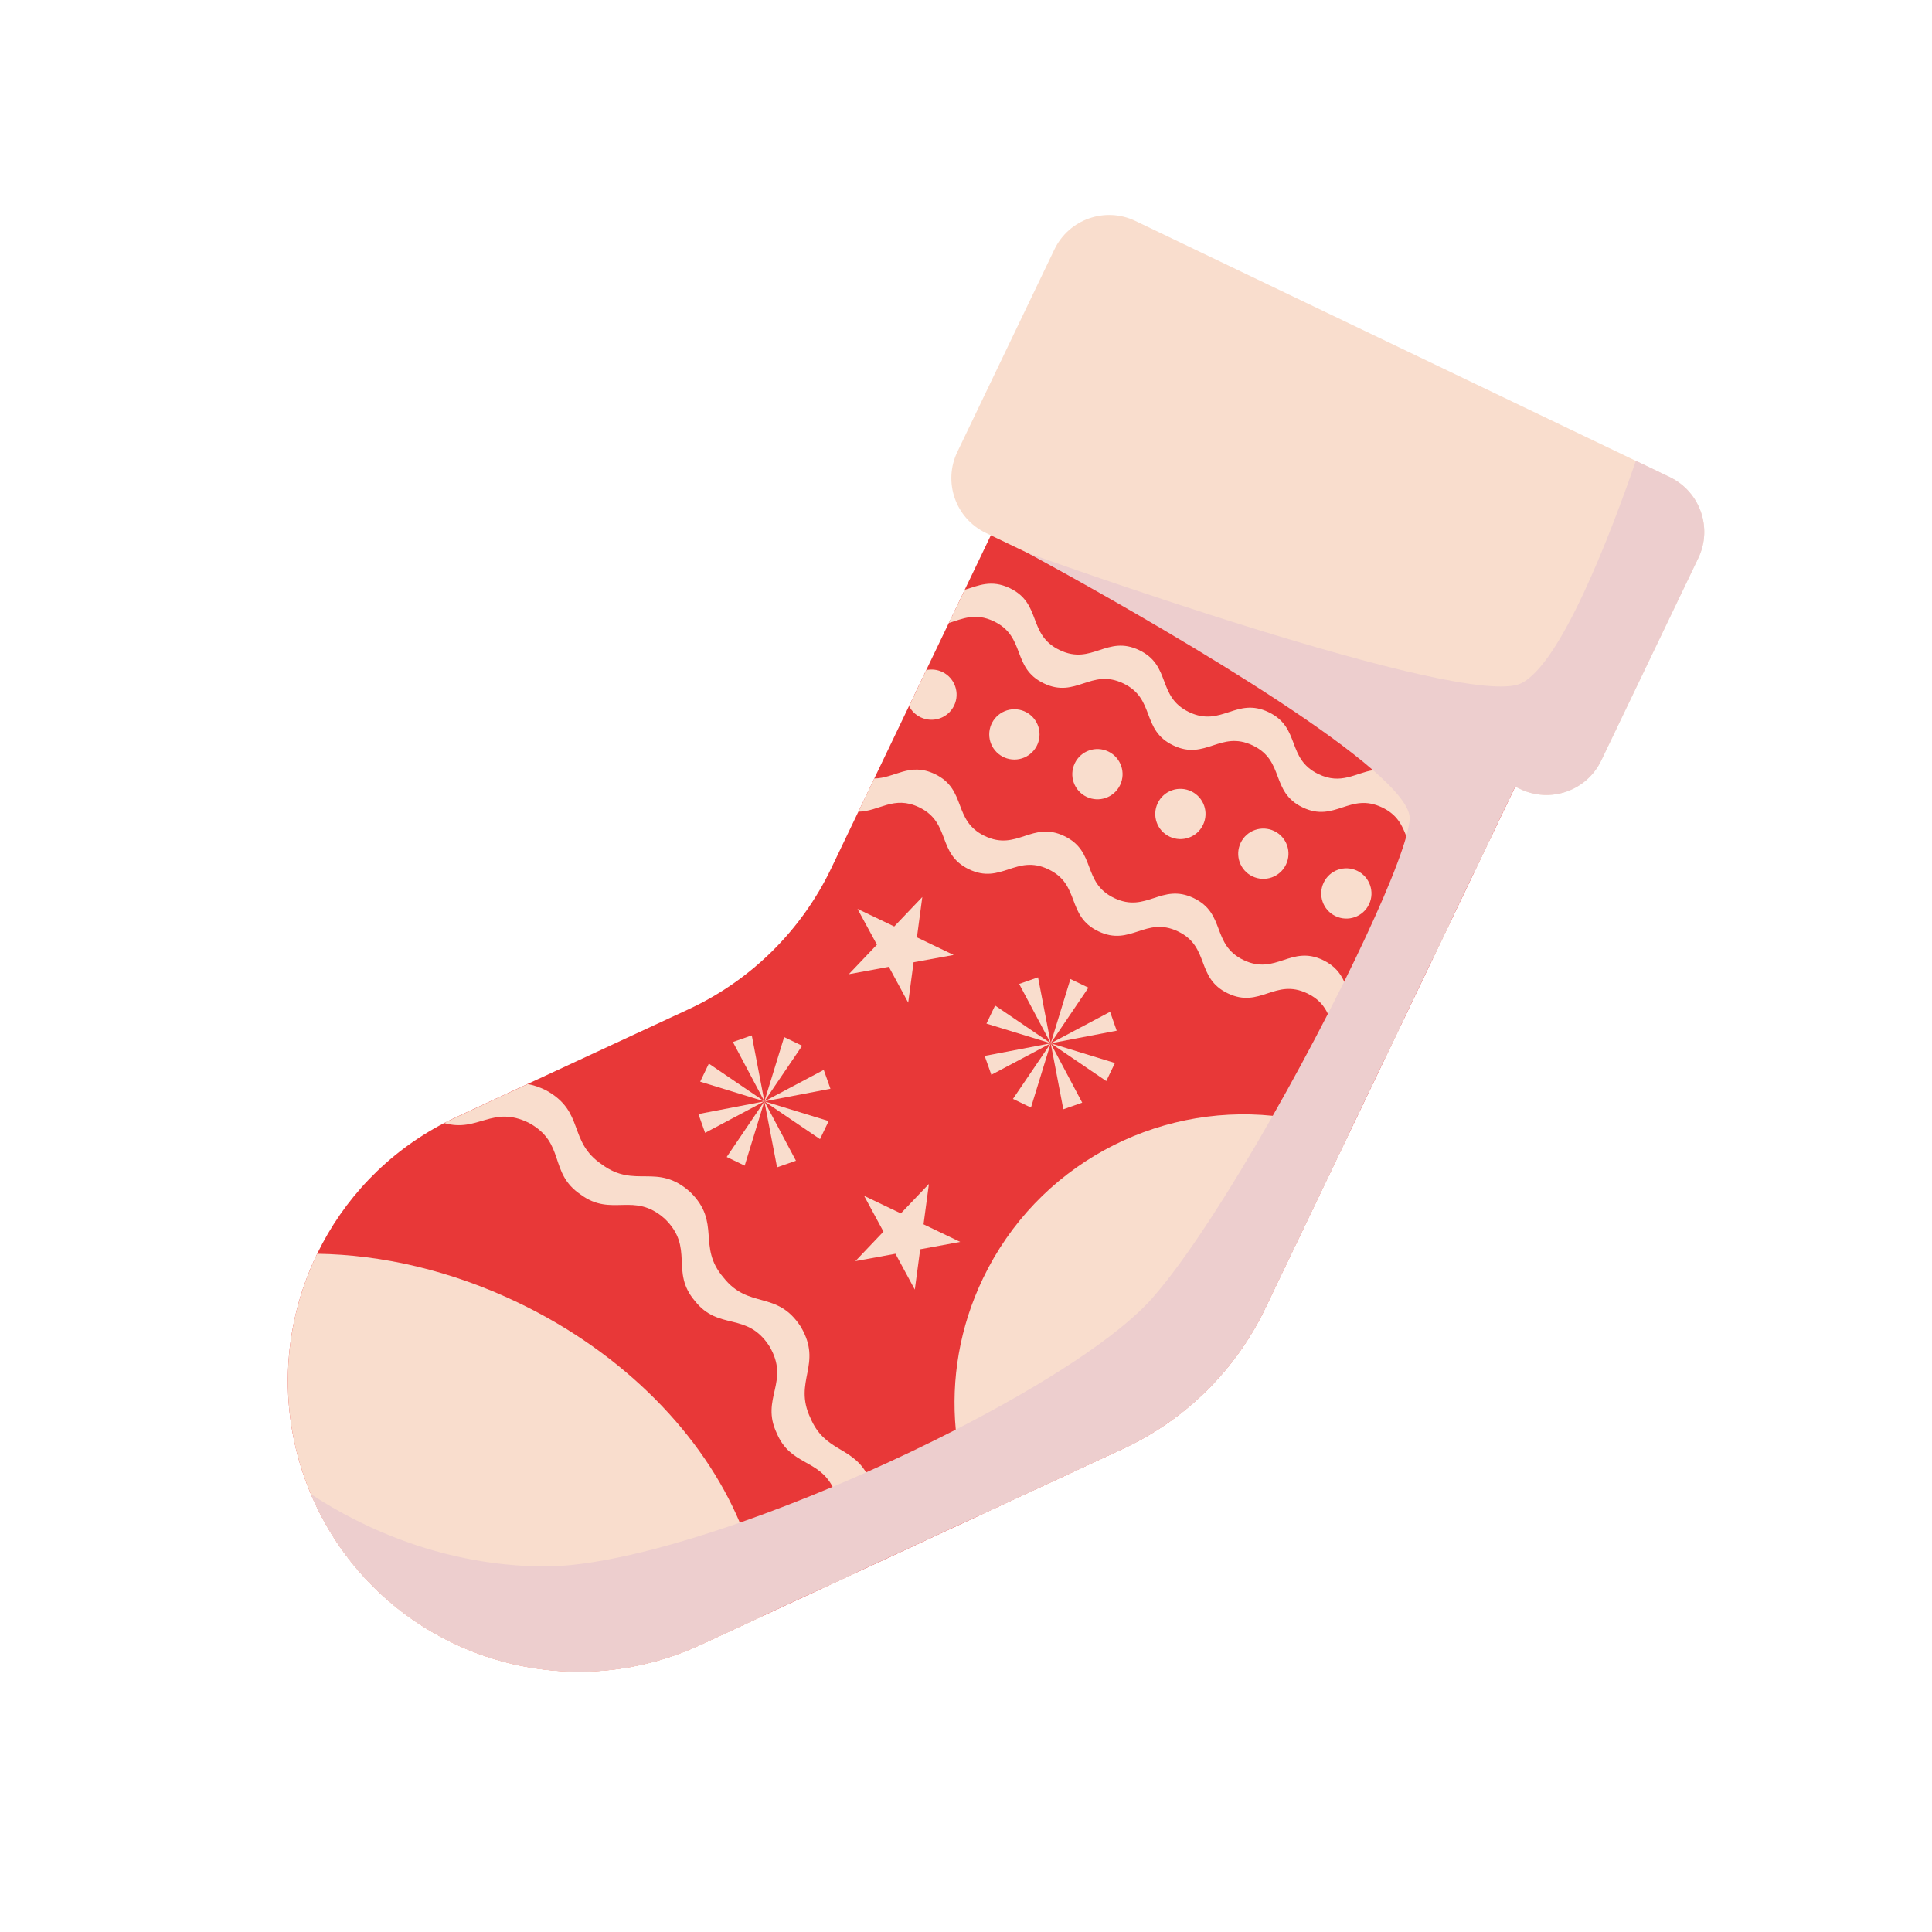 <svg xmlns="http://www.w3.org/2000/svg" xmlns:xlink="http://www.w3.org/1999/xlink" id="Layer_2" x="0px" y="0px" viewBox="0 0 283.46 283.46" style="enable-background:new 0 0 283.46 283.46;" xml:space="preserve"><style type="text/css">	.st0{fill:#E83838;}	.st1{fill:#F9DDCD;}	.st2{fill:#EDCECE;}</style><g>	<g>		<path class="st0" d="M228.38,102.76l-42.73,89.17c-4.36,9.1-11.75,16.4-20.9,20.64l-21.32,9.9l-17.75,8.24l-5.12,2.37l-8.66,4.02   l-9.03,4.19c-21.37,9.92-46.74,0.64-56.66-20.73c-0.21-0.44-0.4-0.88-0.59-1.33c-4.98-11.74-4.29-24.56,0.92-35.29   c3.87-7.98,10.24-14.8,18.63-19.17l0,0c0.58-0.3,1.16-0.59,1.76-0.87l10.47-4.86l23.64-10.97c9.15-4.25,16.54-11.55,20.9-20.64   l29.5-61.55L228.38,102.76z"></path>		<path class="st1" d="M197.88,166.41l-12.23,25.51c-4.36,9.1-11.75,16.4-20.9,20.64l-21.32,9.9c-1.71-4.03-2.79-8.31-3.2-12.69   c-0.69-7.38,0.55-15.04,3.99-22.2c7.94-16.57,25.25-25.63,42.53-23.86C190.5,164.1,194.23,164.98,197.88,166.41z"></path>		<path class="st1" d="M111.9,237.11l-9.03,4.19c-21.37,9.92-46.74,0.64-56.66-20.73c-0.21-0.44-0.4-0.88-0.59-1.33   c-4.98-11.74-4.29-24.56,0.92-35.29c9.5,0.14,19.65,2.46,29.46,7.16c15.67,7.51,27.16,19.5,32.55,32.3   C110.46,227.93,111.61,232.55,111.9,237.11z"></path>		<path class="st1" d="M218.93,122.48l-2.33,4.87c-1.96,0.61-3.82,1.48-6.49,0.21c-2.51-1.2-3.09-3.04-3.77-4.84   c-0.61-1.6-1.31-3.18-3.55-4.25c-4.75-2.28-6.93,2.27-11.67-0.01c-4.75-2.27-2.57-6.82-7.32-9.09c-4.75-2.27-6.93,2.27-11.67-0.01   c-4.75-2.27-2.57-6.82-7.32-9.09c-4.75-2.28-6.93,2.27-11.67-0.01c-4.75-2.28-2.57-6.82-7.32-9.1c-2.72-1.31-4.6-0.37-6.6,0.24   l2.33-4.87c2-0.61,3.88-1.54,6.6-0.24c4.75,2.27,2.57,6.82,7.32,9.09c4.75,2.28,6.93-2.27,11.67,0.01   c4.75,2.27,2.57,6.82,7.32,9.09c4.75,2.27,6.93-2.27,11.67,0.01c4.75,2.27,2.57,6.82,7.32,9.09c3.35,1.61,5.42-0.18,8.01-0.58   c1.09-0.17,2.26-0.09,3.66,0.58c4.75,2.28,2.57,6.82,7.32,9.1C215.11,123.97,216.97,123.09,218.93,122.48z"></path>		<path class="st1" d="M205.51,150.5l-2.34,4.87c-1.19,0.24-2.48,0.24-4.04-0.52c-3.09-1.48-3.25-3.92-4.29-6.08   c-0.56-1.16-1.37-2.23-3.03-3.02c-4.75-2.28-6.93,2.27-11.67-0.01c-4.75-2.27-2.57-6.82-7.32-9.09   c-4.75-2.27-6.93,2.27-11.67-0.01c-4.75-2.27-2.57-6.82-7.32-9.09c-4.75-2.28-6.93,2.27-11.67-0.01c-4.75-2.28-2.57-6.82-7.32-9.1   c-3.72-1.78-5.86,0.62-8.9,0.65l2.33-4.87c3.03-0.03,5.17-2.43,8.89-0.65c4.75,2.27,2.57,6.82,7.32,9.09   c4.75,2.28,6.93-2.27,11.67,0.01c4.75,2.27,2.57,6.82,7.32,9.09c4.75,2.27,6.93-2.27,11.67,0.01c4.75,2.27,2.57,6.82,7.32,9.09   c4.75,2.28,6.93-2.27,11.67,0.01c1.72,0.83,2.53,1.95,3.09,3.15c0.99,2.12,1.2,4.49,4.22,5.95   C203.02,150.73,204.31,150.74,205.51,150.5z"></path>		<path class="st1" d="M125.68,230.71l-5.12,2.37c-0.04-0.21-0.08-0.44-0.11-0.67c-0.98-5.7,3.95-6.8,2.33-12.77   c-0.18-0.56-0.38-1.05-0.61-1.48c-2.13-4.12-6.21-3.15-8.21-7.89c-2.43-5.13,2.03-7.51-1.08-12.76   c-3.32-5.13-7.43-2.19-10.93-6.64c-3.68-4.31-0.01-7.77-4.4-12.04c-4.57-4.09-7.76-0.17-12.36-3.57   c-4.75-3.21-2.13-7.53-7.6-10.52c-5.36-2.64-7.45,1.45-12.4,0.04c0.58-0.3,1.16-0.59,1.76-0.87l10.47-4.86   c0.8,0.14,1.68,0.42,2.66,0.9c5.8,3.16,3.18,7.48,8.23,10.9c4.89,3.61,8.08-0.31,12.93,4.02c4.65,4.52,0.98,7.98,4.9,12.56   c3.72,4.73,7.84,1.8,11.35,7.23c3.29,5.57-1.17,7.94,1.42,13.4c2.05,4.84,5.9,4.16,8.17,7.99c0.34,0.57,0.64,1.25,0.9,2.07   C129.6,224.12,125.24,225.42,125.68,230.71z"></path>		<path class="st1" d="M139.99,103.51c-0.88,1.84-3.08,2.61-4.92,1.73c-0.76-0.36-1.34-0.95-1.69-1.65l2.53-5.28   c0.77-0.16,1.59-0.08,2.35,0.28C140.09,99.47,140.87,101.68,139.99,103.51z"></path>		<circle class="st1" cx="148.83" cy="107.75" r="3.69"></circle>		<path class="st1" d="M164.34,115.18c-0.88,1.84-3.08,2.61-4.92,1.73c-1.84-0.88-2.61-3.08-1.73-4.92   c0.88-1.84,3.08-2.61,4.92-1.73C164.44,111.14,165.22,113.34,164.34,115.18z"></path>		<path class="st1" d="M176.51,121.02c-0.88,1.84-3.08,2.61-4.92,1.73c-1.84-0.88-2.61-3.08-1.73-4.92   c0.88-1.84,3.08-2.61,4.92-1.73S177.39,119.18,176.51,121.02z"></path>		<path class="st1" d="M188.68,126.85c-0.88,1.84-3.08,2.61-4.92,1.73c-1.84-0.88-2.61-3.08-1.73-4.92   c0.88-1.84,3.08-2.61,4.92-1.73C188.79,122.81,189.56,125.01,188.68,126.85z"></path>		<path class="st1" d="M200.86,132.68c-0.88,1.84-3.08,2.61-4.92,1.73c-1.84-0.88-2.61-3.08-1.73-4.92   c0.88-1.84,3.08-2.61,4.92-1.73C200.96,128.64,201.74,130.85,200.86,132.68z"></path>		<path class="st1" d="M212.9,135.07l-2.63,5.5c-0.71,0.11-1.46,0.01-2.15-0.32c-1.84-0.88-2.61-3.08-1.73-4.92   c0.88-1.84,3.08-2.61,4.92-1.73C212,133.93,212.54,134.45,212.9,135.07z"></path>		<g>			<polygon class="st1" points="151.26,162.5 148.62,161.23 154.16,153.07 157.05,143.64 159.69,144.91 154.16,153.07    "></polygon>			<polygon class="st1" points="145.45,157.69 144.47,154.92 154.16,153.07 162.87,148.45 163.84,151.22 154.16,153.07    "></polygon>			<polygon class="st1" points="149.53,144.36 152.3,143.39 154.16,153.07 158.78,161.78 156.01,162.75 154.16,153.07    "></polygon>			<polygon class="st1" points="144.73,150.18 146,147.53 154.16,153.07 163.58,155.96 162.31,158.61 154.16,153.07    "></polygon>		</g>		<g>			<polygon class="st1" points="109.26,171.02 106.62,169.75 112.15,161.59 115.05,152.16 117.69,153.43 112.15,161.59    "></polygon>			<polygon class="st1" points="103.45,166.21 102.47,163.45 112.15,161.59 120.86,156.97 121.84,159.74 112.15,161.59    "></polygon>			<polygon class="st1" points="107.53,152.88 110.3,151.91 112.15,161.59 116.78,170.3 114.01,171.27 112.15,161.59    "></polygon>			<polygon class="st1" points="102.73,158.7 104,156.05 112.15,161.59 121.58,164.48 120.31,167.13 112.15,161.59    "></polygon>		</g>		<polygon class="st1" points="136.29,173.71 135.5,179.63 140.88,182.21 135.01,183.29 134.22,189.21 131.38,183.95 125.5,185.03    129.62,180.7 126.78,175.45 132.17,178.03   "></polygon>		<polygon class="st1" points="135.32,131.61 134.53,137.53 139.92,140.11 134.04,141.18 133.25,147.1 130.41,141.85 124.54,142.93    128.66,138.6 125.81,133.35 131.2,135.93   "></polygon>	</g>	<path class="st1" d="M249.17,81.88l-14.24,29.7c-2.13,4.44-7.45,6.31-11.89,4.18l-78.4-37.57c-4.44-2.13-6.31-7.45-4.18-11.89  l14.24-29.7c2.13-4.44,7.45-6.31,11.89-4.18L244.98,70C249.42,72.13,251.3,77.45,249.17,81.88z"></path>	<path class="st2" d="M249.17,81.88l-14.24,29.7c-2.13,4.44-7.45,6.31-11.89,4.18l-0.73-0.35l-36.66,76.51  c-4.36,9.1-11.75,16.4-20.9,20.64l-21.32,9.9l-17.75,8.24l-5.12,2.37l-8.66,4.02l-9.03,4.19c-21.37,9.92-46.74,0.64-56.66-20.73  c-0.21-0.44-0.4-0.88-0.59-1.33c7.85,5.18,19.69,10.45,33.94,10.61c7.14,0.08,17.62-2.47,28.99-6.43  c4.45-1.55,9.04-3.33,13.62-5.25c1.63-0.68,3.26-1.39,4.88-2.11c4.5-2,8.94-4.11,13.17-6.28c12.93-6.62,23.91-13.71,28.83-19.29  c4.89-5.54,11.43-15.76,17.69-26.77c2.81-4.94,5.56-10.03,8.08-14.94c0.82-1.6,1.62-3.19,2.4-4.74c4.44-8.96,7.87-16.84,9.11-21.32  c0.28-1.03,0.45-1.87,0.5-2.51c0.11-1.7-1.97-4.22-5.38-7.19c-14.05-12.22-50.74-31.9-50.74-31.9s64.16,23.16,72.46,19.16  c5.82-2.81,13.05-21.65,16.84-32.65l4.96,2.38C249.42,72.13,251.3,77.45,249.17,81.88z"></path></g></svg>
